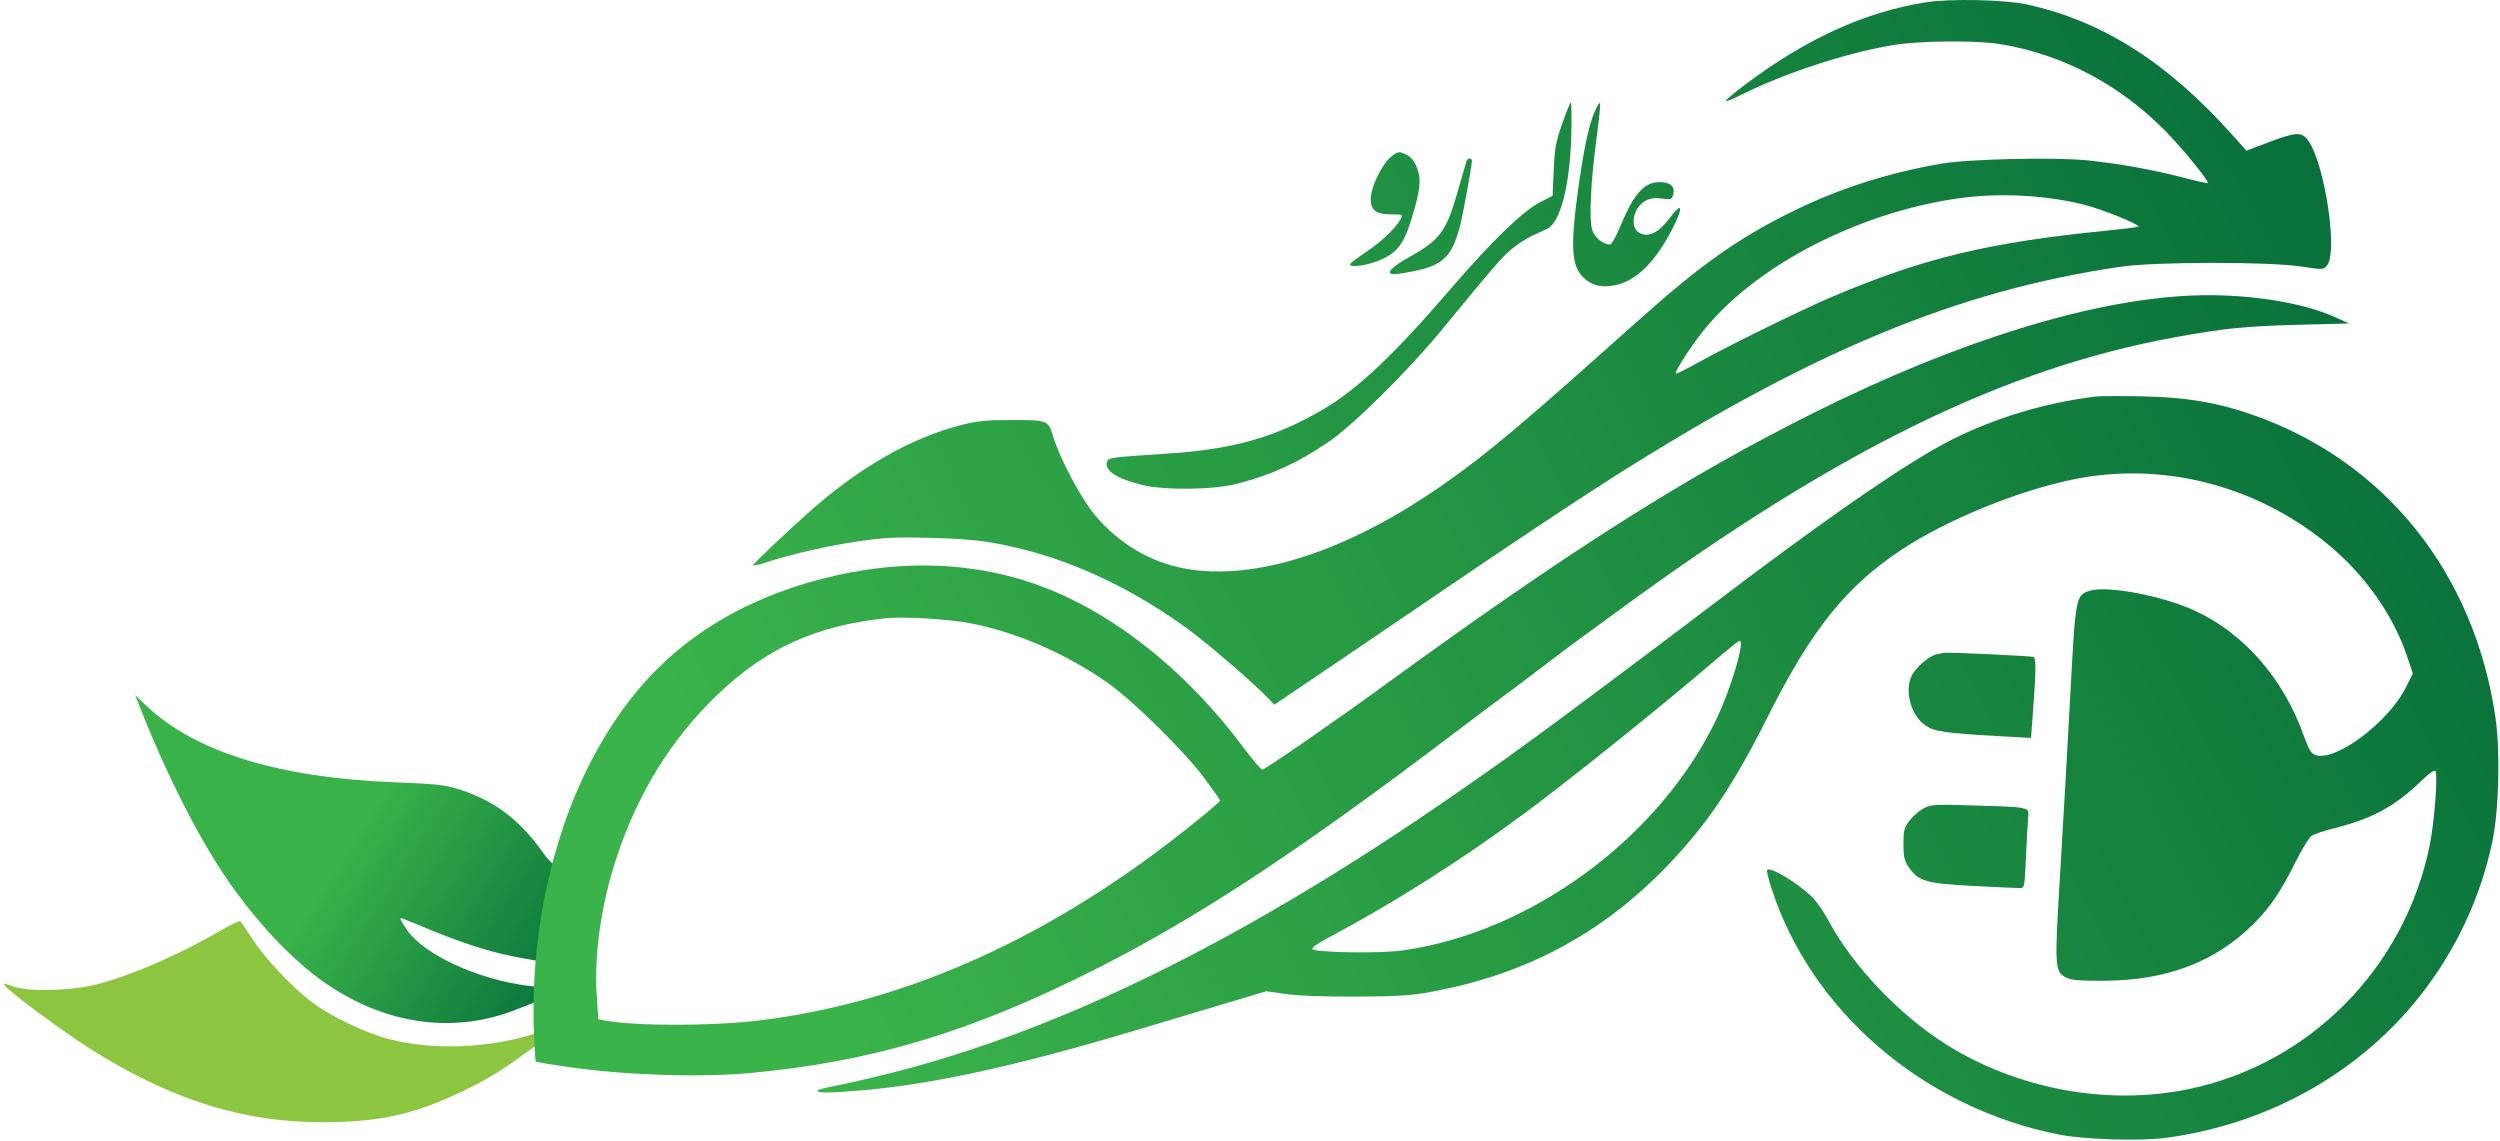<svg width="609" height="278" viewBox="0 0 609 278" fill="none" xmlns="http://www.w3.org/2000/svg">
<path d="M131.476 250.415C131.169 251.5 130.595 251.776 127.828 252.525C117.089 255.434 104.818 255.684 95.061 253.191C88.911 251.619 80.798 247.753 75.905 244.063C71.195 240.51 64.619 233.526 61.539 228.807C60.128 226.644 58.812 224.688 58.616 224.458C58.419 224.23 56.511 225.068 54.375 226.321C44.277 232.244 32.921 237.253 24.218 239.621C17.745 241.383 6.939 241.717 3.169 240.271C1.943 239.801 0.954 239.566 0.97 239.749C1.065 240.806 16.061 251.909 23.75 256.616C42.641 268.179 59.612 273.378 78.465 273.376C93.124 273.375 101.837 271.304 114.986 264.698C119.872 262.243 122.891 260.311 129.999 255.092C130.691 254.584 130.896 254.52 130.955 255.571C131.079 253.859 131.252 252.141 131.476 250.415Z" fill="#8CC540"/>
<path d="M135.846 212.213C135.971 211.669 135.48 211.206 134.728 210.496C134.109 209.912 133.313 209.161 132.537 208.06C126.559 199.579 120.489 195.007 111.429 192.162C108.378 191.203 105.812 190.935 96.223 190.572C68.103 189.507 47.62 183.234 35.817 172.071L32.956 169.364L33.97 171.971C38.916 184.675 45.178 197.69 51.161 207.705C59.24 221.227 70.232 233.518 80.111 240.076C94.732 249.783 110.982 251.836 125.912 245.863C128.4 244.867 130.583 244.053 130.764 244.053C131.037 244.053 131.088 245.812 130.956 247.609C130.988 247.413 131.02 247.217 131.053 247.021L131.121 246.62C131.121 244.555 131.171 242.501 131.269 240.46L128.601 240.129C116.422 238.614 103.277 232.548 99.137 226.532C98.255 225.25 97.534 224.041 97.534 223.846C97.534 223.651 97.829 223.628 98.189 223.795C98.55 223.962 102.044 225.391 105.954 226.971C114.276 230.331 120.54 232.224 127.336 233.429L131.722 234.206C132.457 226.655 133.855 219.297 135.858 212.193L135.846 212.213Z" fill="url(#paint0_linear_5082_4762)"/>
<path fill-rule="evenodd" clip-rule="evenodd" d="M425.007 20.69C439.968 9.446 454.033 3.015 468.973 0.586C474.947 -0.385 488.302 -0.107 493.828 1.103C512.128 5.112 527.961 15.167 543.735 32.799L547.229 36.704L552.482 34.715C559.419 32.087 560.773 32.037 562.352 34.35C566.403 40.281 569.557 61.594 566.843 64.694C565.949 65.716 565.791 65.722 560.682 64.937C552.761 63.719 525.084 63.741 516.637 64.972C476.871 70.763 441.211 85.582 392.386 116.605C383.173 122.459 365.758 134.072 347.272 146.687C340.063 151.608 328.819 159.243 322.287 163.654L310.41 171.673L308.654 169.825C305.491 166.497 294.625 157.131 289.699 153.487C277.28 144.3 263.147 137.383 249.838 133.98C241.635 131.883 237.114 131.3 226.935 131.026C218.269 130.793 215.55 130.92 209.107 131.86C201.633 132.95 192.369 135.078 186.429 137.068C184.77 137.624 183.414 137.916 183.414 137.716C183.414 137.382 191.508 129.698 197.047 124.774C209.258 113.918 221.763 106.742 234.013 103.56C237.812 102.573 240.113 102.332 245.811 102.323C255.313 102.308 255.345 102.32 256.533 106.288C258.121 111.589 263.362 121.475 266.676 125.42C272.601 132.475 280.239 137.001 288.794 138.528C306.118 141.619 328.797 134.125 352.254 117.557C362.831 110.087 370.937 103.254 398.921 78.22C414.696 64.108 423.964 57.615 437.985 50.856C448.573 45.752 460.396 42.028 472.854 39.874C479.513 38.723 500.663 38.252 508.622 39.078C516.337 39.878 524.67 41.382 531.843 43.267C535.015 44.101 537.694 44.703 537.796 44.605C538.213 44.206 531.801 36.309 527.516 31.945C516.361 20.583 502.44 13.253 487.25 10.742C481.405 9.777 467.532 9.913 461.056 11C449.358 12.964 434.449 17.893 423.51 23.415C421.81 24.274 420.419 24.787 420.419 24.557C420.419 24.326 422.484 22.586 425.007 20.69ZM444.71 58.255C456.549 52.598 469.339 48.938 480.981 47.875C489.855 47.066 499.76 47.821 507.892 49.928C512.449 51.109 521.378 54.738 520.901 55.216C520.784 55.333 517.309 55.768 513.179 56.182C484.174 59.093 468.716 62.814 446.374 72.266C438.932 75.414 421.164 84.144 413.145 88.593C410.731 89.933 408.544 91.028 408.287 91.028C407.612 91.028 411.742 84.536 414.958 80.541C421.797 72.048 432.282 64.193 444.71 58.255Z" fill="url(#paint1_linear_5082_4762)"/>
<path d="M378.486 41.444C378.723 36.076 379.019 34.458 380.568 30.073C381.562 27.262 382.502 24.961 382.658 24.961C382.815 24.961 382.862 28.441 382.765 32.695C382.483 44.98 380.14 54.18 376.898 55.737C376.177 56.083 374.525 56.845 373.228 57.429C371.93 58.014 369.715 59.448 368.307 60.615C365.83 62.666 364.117 64.645 351.245 80.324C343.042 90.317 329.645 103.583 323.677 107.624C315.97 112.841 310.006 115.574 301.392 117.833C295.658 119.337 283.731 119.487 278.179 118.126C272.153 116.649 269.008 114.608 269.648 112.591C269.696 112.442 269.735 112.313 269.801 112.198C270.24 111.432 271.839 111.331 284.613 110.484C300.652 109.422 310.979 106.446 322.628 99.531C330.987 94.569 339.876 86.111 353.905 69.769C363.295 58.83 371.06 51.337 375.174 49.246L378.209 47.703L378.486 41.444Z" fill="url(#paint2_linear_5082_4762)"/>
<path d="M384.26 47.437C385.616 37.225 386.972 30.642 388.393 27.377C389.007 25.966 389.629 24.932 389.776 25.079C389.923 25.226 389.552 28.976 388.952 33.412C387.488 44.237 387.047 53.546 387.878 56.065C388.493 57.929 390.551 59.587 392.209 59.554C392.584 59.547 393.689 57.6 394.664 55.229C397.924 47.304 400.514 44.362 404.228 44.362C406.85 44.362 408.082 45.402 407.623 47.231C407.273 48.626 407.15 48.677 404.888 48.367C403.255 48.143 402.045 48.288 400.991 48.833C397.74 50.514 396.836 55.533 399.552 56.828C401.727 57.866 404.122 56.602 406.862 52.972C409.799 49.082 410.13 50.295 407.536 55.445C403.336 63.784 398.56 68.509 393.332 69.498C390.03 70.122 387.755 69.556 385.717 67.604C382.875 64.881 382.546 60.342 384.26 47.437Z" fill="url(#paint3_linear_5082_4762)"/>
<path d="M333.902 48.47C333.902 45.75 336.538 40.164 338.668 38.372C340.538 36.799 340.796 36.763 342.794 37.796C343.769 38.301 344.607 39.392 345.19 40.92C346.288 43.795 346.018 46.217 343.788 53.518C341.89 59.726 340.065 61.918 335.324 63.682C332.15 64.862 328.345 65.218 328.925 64.278C329.106 63.985 330.954 62.599 333.032 61.197C336.727 58.703 340.047 55.51 341.218 53.322C341.778 52.275 341.681 52.227 339.018 52.227C335.244 52.227 333.902 51.241 333.902 48.47Z" fill="url(#paint4_linear_5082_4762)"/>
<path d="M355.221 46.228C356.208 42.75 357.116 39.61 357.24 39.249C357.52 38.43 358.546 38.384 358.546 39.191C358.546 40.466 356.422 52.125 355.655 55.063C353.496 63.326 351.188 65.131 340.8 66.678C337.064 67.235 338.119 65.507 343.272 62.631C350.907 58.368 352.329 56.417 355.221 46.228Z" fill="url(#paint5_linear_5082_4762)"/>
<path fill-rule="evenodd" clip-rule="evenodd" d="M442.441 100.25C476.86 83.131 508.938 73.174 533.416 72.014C546.453 71.396 560.527 73.487 568.894 77.286L572.218 78.795L559.633 79.12C547.181 79.442 541.721 79.995 530.008 82.123C488.413 89.677 447.744 109.576 395.082 148.138C390.52 151.479 385.643 155.038 384.246 156.048C382.848 157.057 378.457 160.36 374.487 163.388C370.517 166.417 366.752 169.248 366.12 169.681C365.487 170.113 359.706 174.455 353.274 179.33C316.102 207.498 291.675 223.554 267.047 236.006C236.533 251.436 212.219 258.733 182.365 261.419C169.571 262.571 150.347 261.824 136.485 259.637C133.557 259.175 131.678 258.906 130.472 258.642C130.133 254.621 129.96 250.552 129.96 246.443C129.96 233.318 131.726 220.606 135.034 208.531C135.192 208.052 135.352 207.526 135.506 206.975C139.609 192.319 146.662 178.526 155.382 168.108C167.103 154.103 183.442 144.682 203.914 140.123C220.514 136.427 236.768 137.064 251.317 141.984C269.998 148.3 288.588 162.793 303.121 182.37C305.198 185.168 307.171 187.469 307.506 187.483C308.098 187.508 325.469 175.506 336.902 167.174C382.167 134.186 411.102 115.838 442.441 100.25ZM174.596 169.4C186.492 157.966 198.471 152.485 215.661 150.61C219.998 150.137 231.045 150.795 236.512 151.851C247.712 154.016 259.897 159.328 269.931 166.421C276.207 170.858 288.535 183.031 293.459 189.652C295.515 192.417 297.197 194.822 297.197 194.997C297.197 195.539 286.784 203.902 279.632 209.103C248.821 231.508 217.029 244.737 184.691 248.607C173.274 249.974 154.894 249.973 147.414 248.606L145.76 248.304L145.375 242.681C144.675 232.43 146.467 220.06 150.323 208.526C155.497 193.049 163.629 179.942 174.596 169.4Z" fill="url(#paint6_linear_5082_4762)"/>
<path fill-rule="evenodd" clip-rule="evenodd" d="M471.084 109.462C482.552 102.851 496.776 98.218 510.607 96.585C511.616 96.466 516.689 96.451 521.88 96.55C532.444 96.753 540.134 98.037 548.681 101.026C580.964 112.313 602.801 139.556 607.915 174.924C609.096 183.097 608.722 197.59 607.138 205.019C604.727 216.317 600.443 226.561 594.05 236.311C579.436 258.596 555.221 273.483 527.549 277.191C521.44 278.009 507.738 277.592 501.693 276.404C468.51 269.881 441.006 246.237 431.387 215.966C430.725 213.882 430.313 212.047 430.472 211.888C431.261 211.098 437.669 214.928 441.268 218.341C442.392 219.408 444.183 221.932 445.247 223.951C451.1 235.06 462.703 247.306 474.165 254.473C491.572 265.357 513.398 269.376 533.08 265.321C562.614 259.236 585.796 235.817 591.87 205.93C592.973 200.501 593.868 189.345 593.316 187.907C593.108 187.362 591.92 188.203 589.136 190.867C583.228 196.52 577.542 199.541 568.649 201.75C566.286 202.337 563.822 203.153 563.174 203.563C562.526 203.974 560.739 206.853 559.202 209.96C555.716 217.011 553.009 221.022 549.1 224.932C539.683 234.348 527.815 238.864 512.334 238.919C506.63 238.94 504.522 238.758 503.333 238.143C500.484 236.67 500.443 235.914 501.906 211.782C502.637 199.729 503.735 180.43 504.346 168.894C505.598 145.304 505.668 144.934 509.119 143.9C513.389 142.621 526.592 145.099 534.423 148.65C546.533 154.141 556.255 165.255 561.229 179.295C562.361 182.488 562.975 183.513 563.987 183.898C568.793 185.726 581.932 175.894 586.159 167.306L587.76 164.055L586.379 159.92C582.943 149.635 575.77 139.592 566.549 132.16C549.054 118.058 526.533 112.409 505.164 116.762C491.488 119.549 474.254 126.604 463.105 133.982C449.786 142.796 441.325 153.328 430.899 174.078C422.15 191.49 415.854 200.845 406.014 211.054C390.156 227.507 371.488 237.445 348.583 241.625C343.644 242.527 340.323 242.735 330.231 242.776C322.618 242.808 316.106 242.567 313.19 242.146L308.471 241.464L298.508 244.443C293.029 246.081 283.118 249.047 276.485 251.035C247.937 259.587 226.949 264.184 209.893 265.62C202.184 266.269 199.144 266.297 199.144 265.72C199.144 265.478 200.855 264.979 202.946 264.612C205.037 264.245 210.949 262.9 216.084 261.623C258.191 251.154 303.185 228.979 354.613 193.351C359.804 189.754 365.467 185.78 367.198 184.519C368.928 183.258 371.877 181.119 373.752 179.767C379.944 175.3 403.154 157.938 417.011 147.408C441.8 128.57 459.576 116.095 471.084 109.462ZM371.875 197.753C383.42 189.167 405.407 171.503 417.797 160.858C420.825 158.257 423.51 156.111 423.763 156.088C425.132 155.968 421.816 167.338 418.313 174.774C404.601 203.885 372.937 227.264 341.399 231.563C336.06 232.29 320.557 232.052 319.734 231.229C319.425 230.92 320.856 229.877 323.556 228.442C339.765 219.83 356.368 209.285 371.875 197.753Z" fill="url(#paint7_linear_5082_4762)"/>
<path d="M471.683 159.418C472.471 159.244 473.289 159.064 473.502 159.017C474.255 158.851 494.626 159.787 495.331 160.02C496.058 160.26 496.007 163.332 495.07 175.639L494.757 179.762L488.131 179.394C473.761 178.594 471.361 178.263 469.102 176.768C465.504 174.387 463.819 168.219 465.748 164.489C466.777 162.498 469.931 159.803 471.683 159.418Z" fill="url(#paint8_linear_5082_4762)"/>
<path d="M465.148 199.919C465.956 198.859 467.49 197.52 468.556 196.943C470.368 195.963 471.16 195.914 480.719 196.203C490.97 196.512 493.508 196.554 494.022 197.596C494.207 197.971 494.13 198.476 494.056 199.171C493.955 200.111 493.721 204.359 493.533 208.613C493.206 216.071 493.154 216.348 492.069 216.34C491.45 216.337 486.361 216.102 480.759 215.819C469.234 215.237 467.288 214.677 464.988 211.281C463.893 209.664 463.678 208.73 463.678 205.596C463.678 202.296 463.854 201.616 465.148 199.919Z" fill="url(#paint9_linear_5082_4762)"/>
<defs>
<linearGradient id="paint0_linear_5082_4762" x1="36.626" y1="172.773" x2="135.728" y2="236.219" gradientUnits="userSpaceOnUse">
<stop offset="0.498" stop-color="#39B249"/>
<stop offset="1" stop-color="#0C783E"/>
</linearGradient>
<linearGradient id="paint1_linear_5082_4762" x1="568.848" y1="2.45268e-05" x2="174.444" y2="204.313" gradientUnits="userSpaceOnUse">
<stop stop-color="#056D3A"/>
<stop offset="1" stop-color="#3AB34A"/>
</linearGradient>
<linearGradient id="paint2_linear_5082_4762" x1="568.848" y1="2.45268e-05" x2="174.444" y2="204.313" gradientUnits="userSpaceOnUse">
<stop stop-color="#056D3A"/>
<stop offset="1" stop-color="#3AB34A"/>
</linearGradient>
<linearGradient id="paint3_linear_5082_4762" x1="568.848" y1="2.45268e-05" x2="174.444" y2="204.313" gradientUnits="userSpaceOnUse">
<stop stop-color="#056D3A"/>
<stop offset="1" stop-color="#3AB34A"/>
</linearGradient>
<linearGradient id="paint4_linear_5082_4762" x1="568.848" y1="2.45268e-05" x2="174.444" y2="204.313" gradientUnits="userSpaceOnUse">
<stop stop-color="#056D3A"/>
<stop offset="1" stop-color="#3AB34A"/>
</linearGradient>
<linearGradient id="paint5_linear_5082_4762" x1="568.848" y1="2.45268e-05" x2="174.444" y2="204.313" gradientUnits="userSpaceOnUse">
<stop stop-color="#056D3A"/>
<stop offset="1" stop-color="#3AB34A"/>
</linearGradient>
<linearGradient id="paint6_linear_5082_4762" x1="568.848" y1="2.45268e-05" x2="174.444" y2="204.313" gradientUnits="userSpaceOnUse">
<stop stop-color="#056D3A"/>
<stop offset="1" stop-color="#3AB34A"/>
</linearGradient>
<linearGradient id="paint7_linear_5082_4762" x1="568.848" y1="2.45268e-05" x2="174.444" y2="204.313" gradientUnits="userSpaceOnUse">
<stop stop-color="#056D3A"/>
<stop offset="1" stop-color="#3AB34A"/>
</linearGradient>
<linearGradient id="paint8_linear_5082_4762" x1="568.848" y1="2.45268e-05" x2="174.444" y2="204.313" gradientUnits="userSpaceOnUse">
<stop stop-color="#056D3A"/>
<stop offset="1" stop-color="#3AB34A"/>
</linearGradient>
<linearGradient id="paint9_linear_5082_4762" x1="568.848" y1="2.45268e-05" x2="174.444" y2="204.313" gradientUnits="userSpaceOnUse">
<stop stop-color="#056D3A"/>
<stop offset="1" stop-color="#3AB34A"/>
</linearGradient>
</defs>
</svg>
